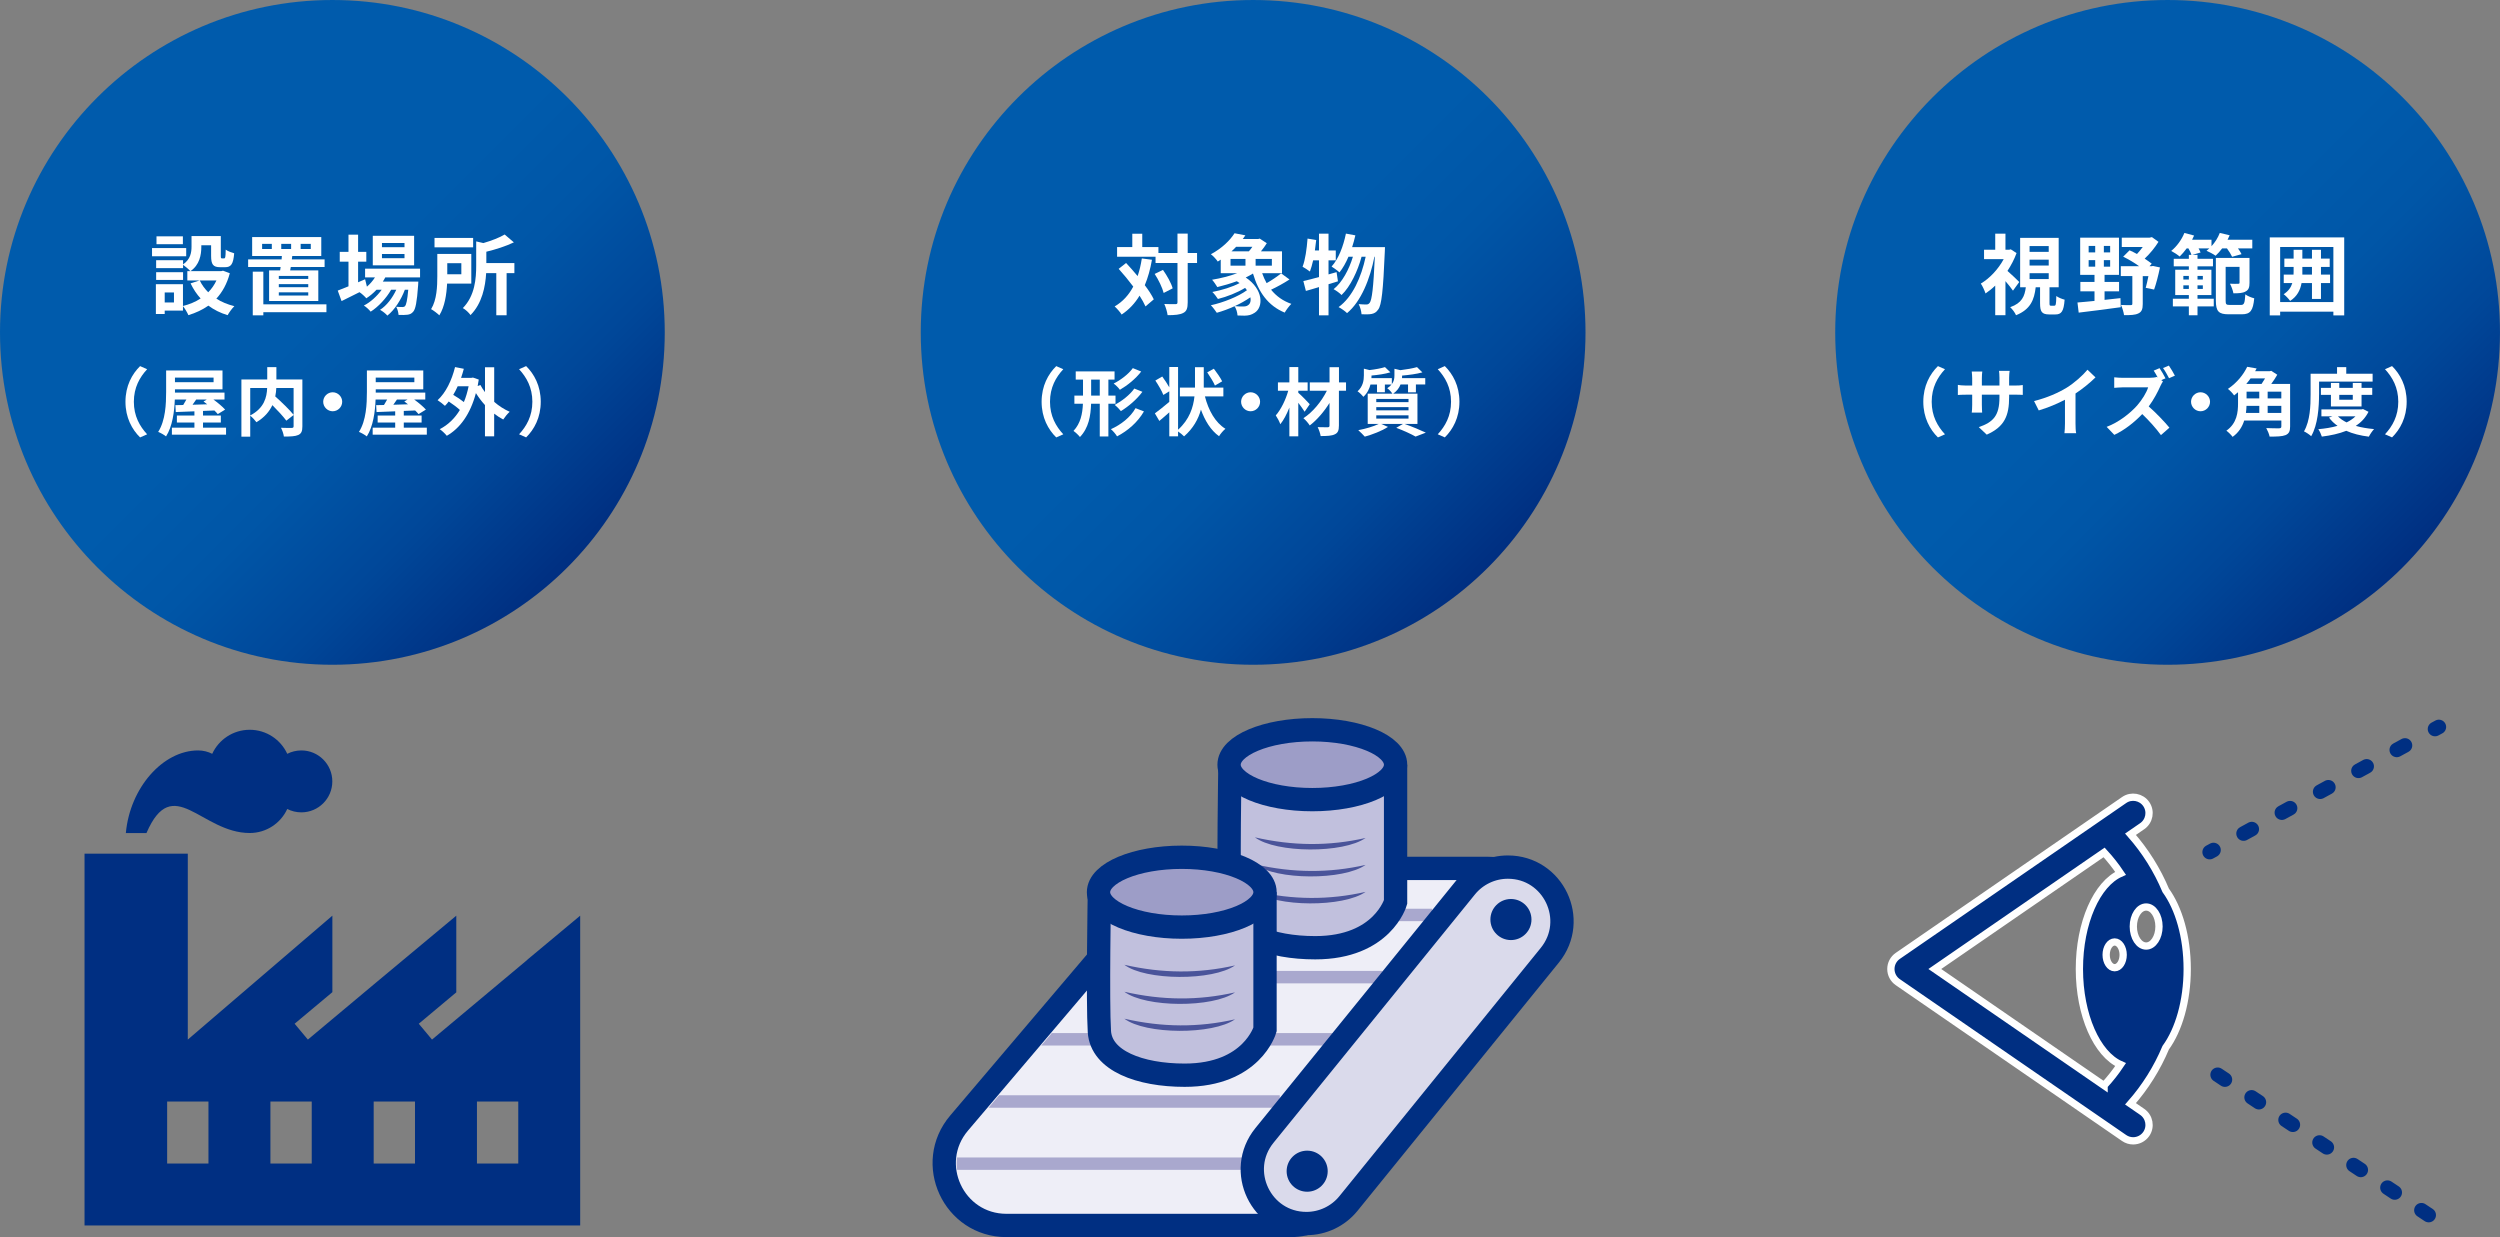 <?xml version="1.0" encoding="UTF-8"?><svg id="a" xmlns="http://www.w3.org/2000/svg" width="302.76mm" height="149.82mm" xmlns:xlink="http://www.w3.org/1999/xlink" viewBox="0 0 858.21 424.68"><rect x="0" y="0" width="858.21" height="424.68" fill="#808080" stroke="none"/><defs><style>.e{fill:url(#d);}.f{fill:url(#c);}.g{fill:url(#b);}.h{stroke:#fff;stroke-width:2.5px;}.h,.i,.j{fill:#002f82;}.h,.k,.l,.m,.n{stroke-miterlimit:10;}.o{fill:#fff;}.p{fill:#a9a8ce;}.q{fill:#4a549a;}.r,.k,.l,.m,.n,.s,.t{stroke:#002f82;}.r,.s,.t{fill:none;stroke-linecap:round;stroke-linejoin:round;stroke-width:5px;}.k{fill:#dadaeb;}.k,.l,.m,.n{stroke-width:8px;}.l{fill:#9d9dc7;}.m{fill:#c1c0dd;}.n{fill:#eeeef7;}.j{fill-rule:evenodd;}.s{stroke-dasharray:0 0 3 11;}.t{stroke-dasharray:0 0 3.21 11.77;}</style><linearGradient id="b" x1="33.42" y1="33.42" x2="194.79" y2="194.79" gradientTransform="matrix(1, 0, 0, 1, 0, 0)" gradientUnits="userSpaceOnUse"><stop offset=".46" stop-color="#005bac"/><stop offset=".62" stop-color="#0056a7"/><stop offset=".8" stop-color="#004799"/><stop offset=".99" stop-color="#003082"/><stop offset="1" stop-color="#002f82"/></linearGradient><linearGradient id="c" x1="349.49" y1="33.42" x2="510.86" y2="194.79" xlink:href="#b"/><linearGradient id="d" x1="663.42" y1="33.42" x2="824.79" y2="194.79" xlink:href="#b"/></defs><circle cx="114.1" cy="114.1" r="114.1" style="fill:url(#b);"/><g><path d="M63.92,87.97h-11.73v-2.82h11.73v2.82Zm14.97,5.82c-.96,3.63-2.55,6.48-4.62,8.73,1.77,1.14,3.87,2.01,6.18,2.58-.78,.75-1.8,2.16-2.31,3.09-2.52-.75-4.71-1.86-6.6-3.27-2.01,1.41-4.32,2.49-6.87,3.27-.36-.87-1.2-2.28-1.86-3.09v1.53h-6.27v1.17h-3.03v-10.23h9.3v7.47c2.25-.57,4.29-1.41,6.06-2.58-1.38-1.5-2.52-3.24-3.45-5.19l3.06-.99h-4.17v-3.21h1.02c-.51-.6-1.77-1.68-2.49-2.16v1.14h-9.24v-2.73h9.24v1.44c2.58-1.77,2.91-4.14,2.91-6.15v-3.57h10.05v6.72c0,.84,.06,.93,.39,.93h.75c.39,0,.51-.39,.54-3,.66,.51,2.04,1.02,2.91,1.26-.3,3.72-1.08,4.77-3.09,4.77h-1.74c-2.4,0-3.09-.93-3.09-3.9v-3.63h-3.36v.51c0,2.82-.6,6.24-3.72,8.37h10.56l.6-.15,2.34,.87Zm-16.05,2.31h-9.24v-2.67h9.24v2.67Zm-.06-12.27h-9.06v-2.7h9.06v2.7Zm-3.06,16.56h-3.18v3.45h3.18v-3.45Zm8.85-4.11c.72,1.5,1.71,2.85,2.91,4.05,1.17-1.17,2.1-2.52,2.82-4.05h-5.73Z" style="fill:#fff;"/><path d="M96.16,92.83c.06-.36,.12-.75,.18-1.17h-11.16v-2.61h11.49l.09-1.17h-10.2v-6.51h23.73v6.51h-9.96l-.15,1.17h11.25v2.61h-11.61l-.21,1.17h9.66v10.5h-16.89v-10.5h3.78Zm15.9,14.34h-21.66v1.08h-3.63v-15h3.63v11.22h21.66v2.7Zm-18.75-23.46h-3.33v1.77h3.33v-1.77Zm12.51,11.01h-10.11v1.02h10.11v-1.02Zm0,2.82h-10.11v1.05h10.11v-1.05Zm0,2.82h-10.11v1.08h10.11v-1.08Zm-9.27-14.88h3.39v-1.77h-3.39v1.77Zm6.66,0h3.48v-1.77h-3.48v1.77Z" style="fill:#fff;"/><path d="M132.26,95.23c-.24,.48-.54,.96-.84,1.44h12.18s-.03,.81-.06,1.23c-.42,5.85-.9,8.25-1.71,9.12-.57,.69-1.23,.93-1.98,1.02-.69,.09-1.83,.12-3.03,.06-.06-.84-.36-2.04-.81-2.79,.96,.09,1.74,.09,2.13,.09,.42,0,.66-.06,.9-.33,.42-.45,.78-1.98,1.11-5.61h-1.17c-1.23,3.36-3.57,6.99-6,8.88-.6-.69-1.62-1.5-2.52-1.98,2.28-1.44,4.29-4.11,5.58-6.9h-1.77c-1.62,2.88-4.41,5.88-7.02,7.53-.57-.69-1.5-1.59-2.34-2.1,2.22-1.11,4.53-3.21,6.12-5.43h-1.77c-1.11,1.17-2.28,2.16-3.51,2.94-.45-.57-1.59-1.62-2.34-2.1-2.16,1.08-4.32,2.16-6.15,3.06l-1.32-3.6c1.02-.39,2.28-.9,3.69-1.47v-8.46h-3v-3.36h3v-5.91h3.3v5.91h2.82v3.36h-2.82v7.08l2.4-1.05,.63,2.55c1.08-.93,2.01-2.01,2.76-3.18h-3.39v-3h18.87v3h-11.94Zm9.9-4.14h-14.19v-10.14h14.19v10.14Zm-3.3-7.68h-7.74v1.44h7.74v-1.44Zm0,3.78h-7.74v1.44h7.74v-1.44Z" style="fill:#fff;"/><path d="M153.48,97.36c-.18,3.66-.81,7.95-2.67,10.89-.57-.6-2.04-1.71-2.82-2.13,1.98-3.21,2.13-7.89,2.13-11.34v-7.62h11.67v10.2h-8.31Zm8.94-12.45h-13.26v-3.24h13.26v3.24Zm-8.88,5.43v3.81h4.83v-3.81h-4.83Zm23.04,3.42h-2.67v14.46h-3.54v-14.46h-3.48c-.27,4.59-1.38,10.41-5.37,14.4-.48-.75-1.8-1.98-2.64-2.4,4.17-4.23,4.59-10.17,4.59-14.61v-8.28l2.46,.57c2.79-.81,5.58-1.89,7.32-2.94l3.15,2.7c-2.76,1.32-6.21,2.43-9.45,3.21v3.9h9.63v3.45Z" style="fill:#fff;"/><path d="M48.09,125.68l2.42,1.07c-2.55,2.75-4.56,6.27-4.56,11.17s2.01,8.41,4.56,11.17l-2.42,1.07c-2.75-2.7-5.02-6.78-5.02-12.24s2.27-9.54,5.02-12.24Z" style="fill:#fff;"/><path d="M77.6,146.81v2.4h-18.59v-2.4h7.73v-1.76h-6.02v-2.4h6.02v-1.45c-2.4,.1-4.59,.18-6.4,.25l-.13-2.37,2.68-.05c.36-.59,.74-1.25,1.1-1.89h-3.98c-.15,4.16-.82,9.26-3.01,12.67-.59-.51-1.96-1.27-2.7-1.55,2.52-3.93,2.73-9.66,2.73-13.72v-7.37h19.35v6.48h-16.32v1.12h17.01v2.37h-3.82c1.5,1.1,3.14,2.45,4.03,3.47l-2.52,1.55c-.31-.38-.71-.82-1.17-1.25-1.3,.05-2.6,.1-3.9,.15v1.58h6.12v2.4h-6.12v1.76h7.93Zm-17.54-17.18v1.58h13.26v-1.58h-13.26Zm7.29,7.52c-.41,.61-.84,1.22-1.25,1.79,1.61-.05,3.31-.1,5.02-.15-.41-.36-.84-.69-1.25-.97l1.1-.66h-3.62Z" style="fill:#fff;"/><path d="M103.8,146.36c0,1.63-.33,2.47-1.4,2.96-1.05,.48-2.68,.54-4.95,.54-.1-.87-.56-2.22-1-3.01,1.5,.08,3.21,.05,3.7,.05,.48-.03,.64-.15,.64-.61v-3.82l-2.5,1.94c-1.02-1.4-2.93-3.47-4.79-5.33-1,2.14-2.7,4.23-5.48,5.86-.43-.61-1.38-1.68-2.12-2.24v7.19h-3.03v-19.63h8.87v-4.23h3.14v4.23h8.92v16.11Zm-17.9-3.75c4.82-2.5,5.69-6.27,5.81-9.41h-5.81v9.41Zm8.95-9.41c-.05,.94-.15,1.89-.36,2.88,2.17,1.96,4.9,4.56,6.3,6.32v-9.2h-5.94Z" style="fill:#fff;"/><path d="M117.47,137.92c0,1.79-1.48,3.26-3.26,3.26s-3.26-1.48-3.26-3.26,1.48-3.26,3.26-3.26,3.26,1.48,3.26,3.26Z" style="fill:#fff;"/><path d="M146.52,146.81v2.4h-18.59v-2.4h7.73v-1.76h-6.02v-2.4h6.02v-1.45c-2.4,.1-4.59,.18-6.4,.25l-.13-2.37,2.68-.05c.36-.59,.74-1.25,1.1-1.89h-3.98c-.15,4.16-.82,9.26-3.01,12.67-.59-.51-1.96-1.27-2.7-1.55,2.52-3.93,2.73-9.66,2.73-13.72v-7.37h19.35v6.48h-16.32v1.12h17.01v2.37h-3.82c1.5,1.1,3.14,2.45,4.03,3.47l-2.52,1.55c-.31-.38-.71-.82-1.17-1.25-1.3,.05-2.6,.1-3.9,.15v1.58h6.12v2.4h-6.12v1.76h7.93Zm-17.54-17.18v1.58h13.26v-1.58h-13.26Zm7.29,7.52c-.41,.61-.84,1.22-1.25,1.79,1.61-.05,3.31-.1,5.02-.15-.41-.36-.84-.69-1.25-.97l1.1-.66h-3.62Z" style="fill:#fff;"/><path d="M169.64,137.94c1.63,1.43,3.47,2.6,5.33,3.42-.74,.64-1.71,1.86-2.22,2.65-1.07-.56-2.12-1.25-3.11-2.01v7.78h-3.16v-10.73c-1.15-1.25-2.19-2.65-3.11-4.11-1.91,7.22-5.46,12.09-9.99,14.66-.51-.66-1.68-1.78-2.42-2.27,2.8-1.45,5.12-3.65,6.91-6.6-.99-.92-2.47-2.01-3.83-2.91-.41,.56-.84,1.04-1.3,1.5-.54-.51-1.79-1.5-2.52-1.94,2.8-2.55,4.87-6.81,5.99-11.37l3.01,.59c-.28,1.07-.59,2.09-.94,3.11h3.54l.54-.1,1.99,.69c-.13,.77-.26,1.5-.38,2.22l.94-.36c.43,.82,.97,1.66,1.58,2.45v-8.54h3.16v11.88Zm-12.52-5.35c-.46,1.05-.97,2.01-1.53,2.96,1.28,.74,2.63,1.66,3.65,2.47,.69-1.63,1.22-3.44,1.63-5.43h-3.75Z" style="fill:#fff;"/><path d="M180.61,150.15l-2.42-1.07c2.55-2.75,4.56-6.27,4.56-11.17s-2.01-8.41-4.56-11.17l2.42-1.07c2.75,2.7,5.02,6.78,5.02,12.24s-2.27,9.54-5.02,12.24Z" style="fill:#fff;"/></g><circle cx="430.18" cy="114.1" r="114.1" style="fill:url(#c);"/><g><path d="M395.45,89.17c-.57,3.24-1.38,6.15-2.46,8.73,1.32,1.74,2.4,3.42,3.09,4.86l-2.85,2.43c-.48-1.08-1.17-2.34-2.04-3.69-1.59,2.64-3.63,4.8-6.15,6.48-.42-.72-1.65-2.13-2.4-2.79,2.79-1.62,4.86-3.93,6.39-6.81-1.59-2.13-3.36-4.26-5.01-6.09l2.55-2.01c1.29,1.38,2.64,2.91,3.96,4.5,.63-1.86,1.11-3.87,1.44-6.06l3.48,.45Zm15.48,1.11h-3.21v13.5c0,2.01-.36,3.06-1.5,3.63-1.14,.63-2.91,.78-5.4,.78-.12-1.05-.63-2.76-1.14-3.84,1.68,.09,3.3,.06,3.81,.06,.54,0,.72-.15,.72-.63v-13.5h-7.53v-2.16h-13.2v-3.3h5.22v-4.59h3.42v4.59h5.55v2.04h6.54v-6.66h3.51v6.66h3.21v3.42Zm-11.7,2.37c1.41,1.98,2.85,4.56,3.33,6.33l-3.09,1.59c-.45-1.77-1.74-4.5-3.09-6.54l2.85-1.38Z" style="fill:#fff;"/><path d="M442.67,95.94c-1.98,1.29-4.35,2.58-6.33,3.51,1.77,2.19,4.08,3.87,6.96,4.86-.75,.72-1.77,2.1-2.28,3-5.7-2.34-9-7.02-10.89-13.41-.78,.48-1.62,.93-2.49,1.35,6.12,4.11,6.12,10.17,3.06,12.12-1.17,.75-2.04,.96-3.48,.99-.72,0-1.59-.03-2.4-.06-.06-.99-.39-2.25-1.02-3.18-2.01,.93-4.14,1.71-6.09,2.25-.48-.72-1.38-1.92-2.04-2.58,4.35-.96,9.39-2.97,12.39-5.16-.18-.27-.39-.54-.63-.81-2.7,1.65-6.27,3.06-9.33,3.81-.45-.72-1.29-1.8-1.92-2.4,3.18-.6,6.84-1.71,9.36-3.06-.3-.21-.63-.42-.96-.63-2.22,.81-4.56,1.5-6.69,2.01-.36-.6-1.23-1.92-1.8-2.52,2.91-.48,6.03-1.26,8.64-2.25h-5.67v-4.65c-.33,.24-.66,.45-1.02,.66-.51-.78-1.62-1.98-2.37-2.52,3.81-2.01,6.57-4.77,8.13-7.2l3.72,.72c-.3,.42-.6,.84-.9,1.26h5.28l.54-.15,2.43,1.59c-.54,.87-1.23,1.86-2.01,2.79h7.23v7.5h-6.81c.42,1.2,.93,2.34,1.53,3.42,1.77-.99,3.69-2.31,4.98-3.36l2.88,2.1Zm-20.25-4.74h5.13v-2.31h-5.13v2.31Zm1.92-6.48c-.48,.54-1.02,1.05-1.59,1.56h5.97c.42-.48,.84-1.02,1.2-1.56h-5.58Zm4.89,17.34c-1.59,1.11-3.45,2.16-5.37,3.03,1.02,.12,2.01,.12,2.76,.12s1.35-.06,1.83-.45c.72-.45,1.05-1.47,.78-2.7Zm7.38-13.17h-5.58v2.31h5.58v-2.31Z" style="fill:#fff;"/><path d="M459.3,96.57c-1.08,.3-2.13,.66-3.24,.99v10.68h-3.27v-9.69c-1.62,.48-3.12,.96-4.5,1.32l-.87-3.39c1.5-.33,3.33-.81,5.37-1.38v-5.73h-2.01c-.33,1.47-.69,2.76-1.11,3.84-.54-.45-1.86-1.26-2.52-1.65,.93-2.37,1.44-6.12,1.71-9.66l2.97,.51c-.12,1.2-.27,2.37-.45,3.57h1.41v-5.76h3.27v5.76h2.49v3.39h-2.49v4.83l2.76-.78,.48,3.15Zm16.14-11.73s-.03,1.2-.06,1.62c-.57,13.38-1.11,18.27-2.25,19.77-.69,1.02-1.35,1.35-2.34,1.56-.84,.15-2.1,.15-3.39,.09-.09-1.02-.45-2.49-.99-3.48,1.11,.12,2.1,.12,2.67,.12,.45,0,.75-.12,1.11-.57,.75-.96,1.29-5.04,1.77-15.81h-.15c-1.47,7.56-4.56,15.36-9.39,19.35-.69-.69-1.92-1.56-2.91-2.07,4.8-3.45,7.8-10.26,9.3-17.28h-1.41c-1.32,4.89-3.84,10.26-6.87,13.14-.66-.69-1.8-1.5-2.73-2.01,2.97-2.34,5.31-6.78,6.63-11.13h-1.53c-.87,2.07-1.92,3.93-3.09,5.37-.57-.57-1.98-1.56-2.7-2.01,2.37-2.61,4.02-6.9,4.92-11.31l3.24,.6c-.3,1.38-.69,2.73-1.11,4.05h11.28Z" style="fill:#fff;"/><path d="M362.59,125.68l2.42,1.07c-2.55,2.75-4.56,6.27-4.56,11.17s2.01,8.41,4.56,11.17l-2.42,1.07c-2.75-2.7-5.02-6.78-5.02-12.24s2.27-9.54,5.02-12.24Z" style="fill:#fff;"/><path d="M380.49,138.6v11.22h-2.96v-11.22h-2.98c-.13,4.16-.82,8.29-3.82,11.42-.46-.61-1.53-1.63-2.22-2.09,2.45-2.6,3.09-5.92,3.24-9.33h-2.93v-2.8h2.96v-5.48h-2.5v-2.83h13.33v2.83h-2.12v5.48h2.45v2.8h-2.45Zm-2.96-2.8v-5.48h-2.96v5.48h2.96Zm15.17,5.43c-2.14,3.7-5.51,6.63-9.23,8.57-.48-.79-1.35-1.84-2.12-2.47,3.39-1.5,6.73-4.08,8.46-7.22l2.88,1.12Zm-.94-13.69c-1.94,2.52-4.69,4.74-7.32,6.27-.46-.66-1.35-1.58-2.14-2.14,2.35-1.17,5.12-3.24,6.58-5.3l2.88,1.17Zm.41,6.96c-1.94,2.63-4.77,5.02-7.39,6.63-.48-.64-1.35-1.53-2.12-2.12,2.37-1.28,5.25-3.47,6.73-5.63l2.78,1.12Z" style="fill:#fff;"/><path d="M413.63,136.08c1.22,4.77,3.52,8.95,7.04,11.12-.71,.56-1.71,1.71-2.19,2.55-2.86-2.07-4.82-5.28-6.22-9.13-.89,3.24-2.65,6.45-5.79,9.18-.51-.54-1.3-1.17-2.06-1.68v1.66h-3.01v-8.24c-1.17,1.04-2.35,2.09-3.42,2.96l-1.53-2.6c1.22-.89,3.11-2.37,4.95-3.95v-3.62l-2.04,1.25c-.48-1.3-1.73-3.42-2.75-4.95l2.37-1.38c.82,1.1,1.76,2.55,2.42,3.72v-6.99h3.01v21.54c3.93-3.54,5.23-7.73,5.63-11.45h-5v-3.01h5.18v-7.01h3.01v7.01h6.73v3.01h-6.32Zm3.44-3.72c-.48-1.2-1.68-3.08-2.65-4.54l2.27-1.25c1.02,1.33,2.29,3.14,2.86,4.33l-2.47,1.45Z" style="fill:#fff;"/><path d="M432.57,137.92c0,1.79-1.48,3.26-3.26,3.26s-3.26-1.48-3.26-3.26,1.48-3.26,3.26-3.26,3.26,1.48,3.26,3.26Z" style="fill:#fff;"/><path d="M447.85,141.33c-.51-.82-1.33-1.96-2.17-3.06v11.52h-3.06v-9.87c-.89,2.22-1.94,4.28-3.11,5.71-.31-.94-1.02-2.22-1.56-3.03,1.81-2.04,3.42-5.41,4.28-8.46h-3.54v-2.88h3.93v-5.25h3.06v5.25h3.21v2.88h-3.21v.69c1.02,.84,3.37,3.29,3.93,3.93l-1.76,2.58Zm14.2-7.19h-2.42v11.93c0,1.76-.38,2.55-1.43,3.03-1.02,.51-2.65,.59-4.84,.59-.13-.87-.59-2.22-1.02-3.06,1.4,.05,2.98,.05,3.42,.05,.46-.03,.64-.15,.64-.61v-7.75c-1.89,3.03-4.33,5.86-6.78,7.73-.51-.79-1.4-1.86-2.19-2.5,3.16-1.99,6.22-5.71,8.06-9.41h-5.86v-2.88h6.78v-5.2h3.24v5.2h2.42v2.88Z" style="fill:#fff;"/><path d="M482.19,145.54c2.6,.92,5.53,2.14,7.27,2.98l-3.52,1.35c-1.45-.84-4.05-2.04-6.63-3.01l2.29-1.33h-7.45l2.32,1.02c-2.12,1.38-5.38,2.63-7.96,3.34-.54-.59-1.61-1.68-2.24-2.22,2.47-.46,5.25-1.27,7.01-2.14h-3.77v-10.4h8.46c-.38-.64-1.22-1.5-1.76-1.86,.64-.41,1.12-.84,1.48-1.27h-2.29v2.65h-2.7v-2.65h-2.24c-.38,1.45-1.1,3.01-2.45,4.23-.41-.56-1.38-1.53-1.99-1.89,1.86-1.68,2.17-3.77,2.17-5.46v-2.32l1.94,.48c1.99-.23,4.03-.61,5.3-1.02l1.86,1.79c-1.84,.56-4.26,.92-6.48,1.1v.13c0,.23,0,.51-.03,.76h7.01v2.07c.74-.97,.89-1.99,.89-2.96v-2.32l2.04,.48c2.12-.25,4.33-.64,5.71-1.05l1.84,1.81c-1.96,.56-4.59,.89-6.96,1.1v.13c0,.23,0,.48-.03,.74h7.98v2.19h-3.21v2.68h-2.7v-2.68h-2.58c-.43,1.12-1.2,2.22-2.5,3.14h8.31v10.4h-4.41Zm-9.74-7.5h11.07v-1.1h-11.07v1.1Zm0,2.83h11.07v-1.1h-11.07v1.1Zm0,2.83h11.07v-1.12h-11.07v1.12Z" style="fill:#fff;"/><path d="M495.98,150.15l-2.42-1.07c2.55-2.75,4.56-6.27,4.56-11.17s-2.01-8.41-4.56-11.17l2.42-1.07c2.75,2.7,5.02,6.78,5.02,12.24s-2.27,9.54-5.02,12.24Z" style="fill:#fff;"/></g><circle cx="744.1" cy="114.1" r="114.1" style="fill:url(#d);"/><g><path d="M691.02,99.78c-.6-.87-1.59-2.13-2.58-3.27v11.7h-3.51v-10.17c-1.08,1.05-2.22,1.95-3.33,2.7-.3-.96-1.11-2.7-1.62-3.39,3.06-1.8,6-4.95,7.86-8.4h-6.75v-3.21h3.84v-5.52h3.51v5.52h1.23l.6-.15,1.98,1.29c-.78,2.13-1.86,4.2-3.12,6.12,1.32,1.14,3.48,3.21,4.05,3.81l-2.16,2.97Zm14.19,5.16c.51,0,.63-.39,.69-3.33,.63,.51,1.98,1.05,2.85,1.26-.3,4.05-1.11,5.07-3.15,5.07h-2.1c-2.61,0-3.18-.96-3.18-3.87v-5.46h-1.5c-.48,4.29-1.8,7.62-6.75,9.6-.33-.84-1.29-2.13-2.01-2.76,4.05-1.41,4.98-3.78,5.37-6.84h-1.95v-16.95h13.23v16.95h-3.15v5.4c0,.84,.06,.93,.51,.93h1.14Zm-8.49-18.48h6.57v-1.98h-6.57v1.98Zm0,4.68h6.57v-2.01h-6.57v2.01Zm0,4.65h6.57v-2.01h-6.57v2.01Z" style="fill:#fff;"/><path d="M722.46,102.94c1.8-.18,3.63-.39,5.46-.6l.09,3.12c-5.1,.72-10.53,1.38-14.43,1.86l-.42-3.48c1.62-.15,3.63-.3,5.85-.54v-3.3h-4.86v-3.21h4.86v-2.43h-4.92v-12.78h13.32v12.78h-4.95v2.43h4.98v3.21h-4.98v2.94Zm-5.46-16.29h2.25v-2.22h-2.25v2.22Zm0,4.89h2.25v-2.25h-2.25v2.25Zm7.38-7.11h-2.16v2.22h2.16v-2.22Zm0,4.86h-2.16v2.25h2.16v-2.25Zm17.1,2.52c-.54,2.67-1.32,5.67-2.01,7.59l-2.88-.6c.3-1.05,.63-2.52,.93-4.02h-1.95v9.57c0,1.71-.33,2.7-1.5,3.24-1.14,.57-2.76,.6-4.92,.6-.12-1.02-.6-2.52-1.05-3.51,1.35,.09,2.88,.09,3.3,.06,.45,0,.6-.09,.6-.48v-9.48h-3.96v-3.39h6.3c-1.65-1.2-3.69-2.4-5.49-3.27l2.19-2.19c.81,.36,1.68,.78,2.55,1.26,.66-.72,1.38-1.56,1.98-2.4h-7.2v-3.21h9.57l.78-.18,2.25,1.62c-1.2,1.95-2.94,4.08-4.74,5.76,.9,.63,1.77,1.2,2.43,1.74l-.78,.87h.69l.51-.09,2.4,.51Z" style="fill:#fff;"/><path d="M762.83,85.27c-.72,.96-1.5,1.83-2.25,2.52-.72-.54-2.28-1.35-3.12-1.71,.33-.24,.66-.51,.99-.81h-3.72c.3,.51,.54,1.02,.69,1.41l-2.82,.81h1.77v1.35h5.31v2.58h-5.31v1.17h4.77v8.7h-4.77v1.26h5.58v2.64h-5.58v3.03h-2.97v-3.03h-5.49v-2.64h5.49v-1.26h-4.68v-8.7h4.68v-1.17h-5.19v-2.58h5.19v-1.35h.87c-.15-.6-.57-1.47-1.02-2.22h-.6c-.78,1.08-1.62,2.01-2.4,2.79-.66-.57-2.07-1.5-2.91-1.92,1.89-1.5,3.6-3.87,4.53-6.18l3.33,.9c-.21,.48-.45,.96-.69,1.44h6.66v2.22c1.2-1.29,2.22-2.91,2.85-4.56l3.39,.81c-.21,.51-.45,1.02-.72,1.53h8.49v2.97h-4.92c.51,.69,.96,1.41,1.23,1.98l-3.24,.9c-.33-.75-1.05-1.92-1.77-2.88h-1.65Zm-13.32,10.68h1.89v-1.23h-1.89v1.23Zm1.89,3.24v-1.23h-1.89v1.23h1.89Zm2.97-4.47v1.23h1.83v-1.23h-1.83Zm1.83,3.24h-1.83v1.23h1.83v-1.23Zm13.08,6.72c1.11,0,1.32-.63,1.5-3.63,.72,.57,2.16,1.14,3.06,1.35-.39,4.2-1.32,5.49-4.23,5.49h-4.59c-3.36,0-4.35-.99-4.35-4.68v-14.67h11.55v8.55c0,1.47-.27,2.43-1.35,2.97-.99,.57-2.37,.63-4.17,.63-.18-.99-.72-2.46-1.2-3.3,1.2,.06,2.43,.06,2.82,.03,.39-.03,.48-.09,.48-.42v-5.4h-4.77v11.58c0,1.29,.18,1.5,1.44,1.5h3.81Z" style="fill:#fff;"/><path d="M804.73,81.49v26.79h-3.72v-1.29h-18.27v1.29h-3.57v-26.79h25.56Zm-3.72,22.2v-18.9h-18.27v18.9h18.27Zm-1.14-6.51h-3.12v5.43h-3.09v-5.43h-3.57c-.45,2.4-1.5,4.56-3.93,6.12-.48-.72-1.56-1.83-2.22-2.31,1.65-1.05,2.52-2.34,2.97-3.81h-2.94v-2.91h3.36c.03-.33,.03-.63,.03-.96v-1.68h-3.18v-2.85h3.18v-3.03h3v3.03h3.3v-3.03h3.09v3.03h3v2.85h-3v2.64h3.12v2.91Zm-6.21-2.91v-2.64h-3.3v2.64h3.3Z" style="fill:#fff;"/><path d="M665.26,125.68l2.42,1.07c-2.55,2.75-4.56,6.27-4.56,11.17s2.01,8.41,4.56,11.17l-2.42,1.07c-2.75-2.7-5.02-6.78-5.02-12.24s2.27-9.54,5.02-12.24Z" style="fill:#fff;"/><path d="M682.02,149.21l-2.73-2.58c4.92-1.71,7.09-3.9,7.09-10.17v-.97h-6.04v3.47c0,1.12,.08,2.17,.1,2.68h-3.57c.08-.51,.15-1.53,.15-2.68v-3.47h-2.17c-1.27,0-2.19,.05-2.75,.1v-3.47c.43,.08,1.48,.23,2.75,.23h2.17v-2.52c0-.74-.08-1.53-.15-2.29h3.62c-.08,.48-.15,1.3-.15,2.29v2.52h6.04v-2.68c0-1.02-.08-1.86-.15-2.37h3.65c-.08,.51-.18,1.35-.18,2.37v2.68h1.89c1.35,0,2.12-.05,2.8-.18v3.39c-.56-.05-1.45-.08-2.8-.08h-1.89v.84c0,6.32-1.53,10.17-7.67,12.88Z" style="fill:#fff;"/><path d="M709.41,133.12c2.63-1.63,5.53-4.18,7.19-6.2l2.75,2.63c-1.94,1.91-4.39,3.9-6.86,5.53v10.3c0,1.12,.05,2.7,.23,3.34h-4.03c.1-.61,.18-2.22,.18-3.34v-8.16c-2.63,1.38-5.86,2.75-9,3.67l-1.61-3.21c4.56-1.17,8.31-2.83,11.14-4.56Z" style="fill:#fff;"/><path d="M743.37,129.88l-1.45,.61,.59,.43c-.2,.31-.66,1.07-.89,1.61-.87,1.99-2.29,4.69-4,6.99,2.52,2.19,5.61,5.46,7.11,7.29l-2.91,2.55c-1.66-2.29-4.03-4.92-6.42-7.22-2.7,2.83-6.09,5.51-9.59,7.14l-2.63-2.75c4.11-1.53,8.06-4.64,10.45-7.32,1.68-1.91,3.24-4.44,3.8-6.25h-8.64c-1.07,0-2.47,.15-3.01,.18v-3.62c.69,.1,2.24,.18,3.01,.18h9c1.1,0,2.12-.13,2.63-.31l.31,.23c-.43-.82-.94-1.71-1.4-2.4l2.01-.84c.66,.97,1.61,2.6,2.04,3.49Zm3.24-.92l-2.01,.87c-.54-1.05-1.38-2.55-2.07-3.49l2.01-.84c.69,.97,1.61,2.58,2.07,3.47Z" style="fill:#fff;"/><path d="M758.67,137.92c0,1.79-1.48,3.26-3.26,3.26s-3.26-1.48-3.26-3.26,1.48-3.26,3.26-3.26,3.26,1.48,3.26,3.26Z" style="fill:#fff;"/><path d="M786.16,146.41c0,1.66-.41,2.47-1.58,2.96-1.17,.46-2.93,.51-5.46,.51-.15-.84-.71-2.14-1.15-2.93,1.78,.1,3.88,.08,4.44,.08,.54-.03,.74-.18,.74-.66v-2.01h-12.75c-.66,2.12-1.89,4.13-3.98,5.61-.41-.59-1.53-1.71-2.14-2.12,3.65-2.58,4-6.32,4-9.41v-3.8c-.43,.38-.89,.74-1.35,1.1-.46-.71-1.48-1.79-2.14-2.22,3.24-2.19,5.43-5.07,6.63-7.6l3.24,.56c-.15,.31-.33,.64-.51,.94h5.05l.48-.13,2.07,1.35c-.56,1-1.3,2.12-2.07,3.16h6.48v14.61Zm-14.97-7.09c-.03,.79-.08,1.61-.2,2.42h4.59v-2.42h-4.39Zm1.4-9.43c-.46,.64-.94,1.3-1.48,1.91h5.25c.41-.59,.84-1.28,1.2-1.91h-4.97Zm-1.38,6.88h4.36v-2.32h-4.36v2.32Zm11.93-2.32h-4.69v2.32h4.69v-2.32Zm0,7.29v-2.42h-4.69v2.42h4.69Z" style="fill:#fff;"/><path d="M796.09,135.44c0,4.13-.38,10.38-2.7,14.3-.51-.51-1.78-1.35-2.47-1.66,2.12-3.62,2.27-8.92,2.27-12.65v-7.14h9.08v-2.27h3.16v2.27h9.05v2.7h-18.38v4.44Zm16.98,5.92c-1.02,2.04-2.52,3.62-4.36,4.84,1.86,.54,3.98,.89,6.27,1.1-.61,.64-1.4,1.81-1.79,2.6-2.93-.36-5.53-1.02-7.75-2.01-2.5,.99-5.35,1.61-8.39,1.99-.23-.76-.76-1.91-1.22-2.55,2.35-.2,4.59-.56,6.6-1.15-1.12-.79-2.12-1.73-2.93-2.83l1.2-.43h-3.8v-2.37h13.74l.54-.13,1.89,.94Zm-12.9-1.84v-3.98h-3.44v-2.4h3.44v-1.68h2.86v1.68h4.64v-1.68h3.01v1.68h3.67v2.4h-3.67v3.98h-10.5Zm2.4,3.39c.76,.82,1.78,1.5,2.98,2.09,1.17-.56,2.22-1.28,3.06-2.09h-6.04Zm.46-7.37v1.68h4.64v-1.68h-4.64Z" style="fill:#fff;"/><path d="M821.15,150.15l-2.42-1.07c2.55-2.75,4.56-6.27,4.56-11.17s-2.01-8.41-4.56-11.17l2.42-1.07c2.75,2.7,5.02,6.78,5.02,12.24s-2.27,9.54-5.02,12.24Z" style="fill:#fff;"/></g><g><g><line x1="758.54" y1="292.51" x2="759.86" y2="291.79" style="fill:none; stroke:#002f82; stroke-linecap:round; stroke-linejoin:round; stroke-width:5px;"/><line x1="770.18" y1="286.15" x2="830.74" y2="253.08" style="fill:none; stroke:#002f82; stroke-dasharray:0 0 3.21 11.77; stroke-linecap:round; stroke-linejoin:round; stroke-width:5px;"/><line x1="835.9" y1="250.26" x2="837.22" y2="249.55" style="fill:none; stroke:#002f82; stroke-linecap:round; stroke-linejoin:round; stroke-width:5px;"/></g><line x1="761.28" y1="368.95" x2="839.1" y2="420.68" style="fill:none; stroke:#002f82; stroke-dasharray:0 0 3 11; stroke-linecap:round; stroke-linejoin:round; stroke-width:5px;"/><path d="M750.83,332.64c0-11.04-2.9-20.84-7.38-27-2.92-6.97-6.98-13.48-12.08-19.26l4.01-2.76c2.48-1.71,3.11-5.11,1.4-7.59-1.71-2.48-5.11-3.11-7.59-1.4l-77.72,53.52c-1.48,1.02-2.36,2.7-2.36,4.5s.88,3.48,2.36,4.5l77.72,53.52c.95,.65,2.02,.96,3.09,.96,1.74,0,3.44-.83,4.5-2.36,1.71-2.48,1.08-5.88-1.4-7.59l-4.01-2.76c5.1-5.78,9.16-12.29,12.08-19.26,4.48-6.16,7.38-15.96,7.38-27Zm-28.53,40.02l-58.11-40.02,58.11-40.02c2.1,2.28,3.99,4.68,5.66,7.18-8.11,3.58-14.14,16.92-14.14,32.83s6.03,29.25,14.14,32.83c-1.67,2.5-3.56,4.91-5.66,7.18Zm3.63-40.46c-1.61,0-2.92-1.98-2.92-4.42s1.31-4.42,2.92-4.42,2.92,1.98,2.92,4.42-1.31,4.42-2.92,4.42Zm10.81-7.44c-2.44,0-4.41-3-4.41-6.7s1.98-6.7,4.41-6.7,4.41,3,4.41,6.7-1.98,6.7-4.41,6.7Z" style="fill:#002f82; stroke:#fff; stroke-miterlimit:10; stroke-width:2.5px;"/></g><path d="M199.18,420.68H29.02v-127.62h35.45v63.81l49.63-42.54v26.26l-12.96,10.84,4.55,5.44,23.87-19.97,27.08-22.57v26.32l-12.88,10.78,4.54,5.44,32.63-27.3-.02-.03,18.26-15.21v106.35Zm-127.62-42.54h-14.18v21.27h14.18v-21.27Zm70.9,0h-14.18v21.27h14.18v-21.27Zm-35.45,0h-14.18v21.27h14.18v-21.27Zm70.9,0h-14.18v21.27h14.18v-21.27Zm-127.62-92.17h-7.09c1.4-15.47,12.66-28.36,24.81-28.36,1.74,0,3.39,.42,4.84,1.16,2.24-4.87,7.17-8.25,12.88-8.25s10.64,3.38,12.88,8.25c1.45-.74,3.1-1.16,4.84-1.16,5.87,0,10.63,4.76,10.63,10.63s-4.76,10.63-10.63,10.63c-1.74,0-3.39-.42-4.84-1.16-2.24,4.87-7.17,8.25-12.88,8.25-16.63,0-26.39-20.92-35.45,0Z" style="fill:#002f82; fill-rule:evenodd;"/><g><path d="M443.09,420.68h-97.57c-18.19,0-28.04-21.29-16.27-35.16l74.22-87.41h107.44c18.19,0,28.04,21.29,16.27,35.16l-67.83,79.88c-4.06,4.78-10,7.53-16.27,7.53Z" style="fill:#eeeef7; stroke:#002f82; stroke-miterlimit:10; stroke-width:8px;"/><path d="M426.53,401.6h-97.95s-.17-.86-.17-2.28,.11-1.99,.11-1.99h98v4.27Z" style="fill:#a9a8ce;"/><polygon points="439.33 380.26 339.36 380.26 342.97 375.98 439.33 375.98 439.33 380.26" style="fill:#a9a8ce;"/><polygon points="457.5 358.91 357.44 358.91 361.06 354.64 457.5 354.64 457.5 358.91" style="fill:#a9a8ce;"/><rect x="435.59" y="333.3" width="38.96" height="4.27" style="fill:#a9a8ce;"/><rect x="479.08" y="311.95" width="12.55" height="4.27" style="fill:#a9a8ce;"/><path d="M448.48,420.02h0c-15.62,0-24.25-18.12-14.41-30.25l69.14-85.24c3.52-4.34,8.82-6.87,14.41-6.87h0c15.62,0,24.25,18.12,14.41,30.25l-69.14,85.24c-3.52,4.34-8.82,6.87-14.41,6.87Z" style="fill:#dadaeb; stroke:#002f82; stroke-miterlimit:10; stroke-width:8px;"/><circle cx="518.68" cy="315.66" r="7.05" style="fill:#002f82;"/><circle cx="448.73" cy="402.05" r="7.05" style="fill:#002f82;"/><path d="M479.08,262.51v47.15s-4.46,15.68-27.58,15.68c-15.45,0-28.64-4.97-29.28-14.97-.64-10,0-47.86,0-47.86" style="fill:#c1c0dd; stroke:#002f82; stroke-miterlimit:10; stroke-width:8px;"/><ellipse cx="450.5" cy="262.51" rx="28.58" ry="11.99" style="fill:#9d9dc7; stroke:#002f82; stroke-miterlimit:10; stroke-width:8px;"/><path d="M468.79,296.9c-7.61,5.37-30.75,5.26-38-.21,13.02,2.99,25.5,3.06,38,.21Z" style="fill:#4a549a;"/><path d="M468.79,287.65c-7.61,5.37-30.75,5.26-38-.21,13.02,2.99,25.5,3.06,38,.21Z" style="fill:#4a549a;"/><path d="M468.79,306.16c-7.61,5.37-30.75,5.26-38-.21,13.02,2.99,25.5,3.06,38,.21Z" style="fill:#4a549a;"/><path d="M434.26,306.27v47.15s-4.46,15.68-27.58,15.68c-15.45,0-28.64-4.97-29.28-14.97-.64-10,0-47.86,0-47.86" style="fill:#c1c0dd; stroke:#002f82; stroke-miterlimit:10; stroke-width:8px;"/><ellipse cx="405.68" cy="306.27" rx="28.58" ry="11.99" style="fill:#9d9dc7; stroke:#002f82; stroke-miterlimit:10; stroke-width:8px;"/><path d="M423.97,340.66c-7.61,5.37-30.75,5.26-38-.21,13.02,2.99,25.5,3.06,38,.21Z" style="fill:#4a549a;"/><path d="M423.97,331.4c-7.61,5.37-30.75,5.26-38-.21,13.02,2.99,25.5,3.06,38,.21Z" style="fill:#4a549a;"/><path d="M423.97,349.91c-7.61,5.37-30.75,5.26-38-.21,13.02,2.99,25.5,3.06,38,.21Z" style="fill:#4a549a;"/></g></svg>